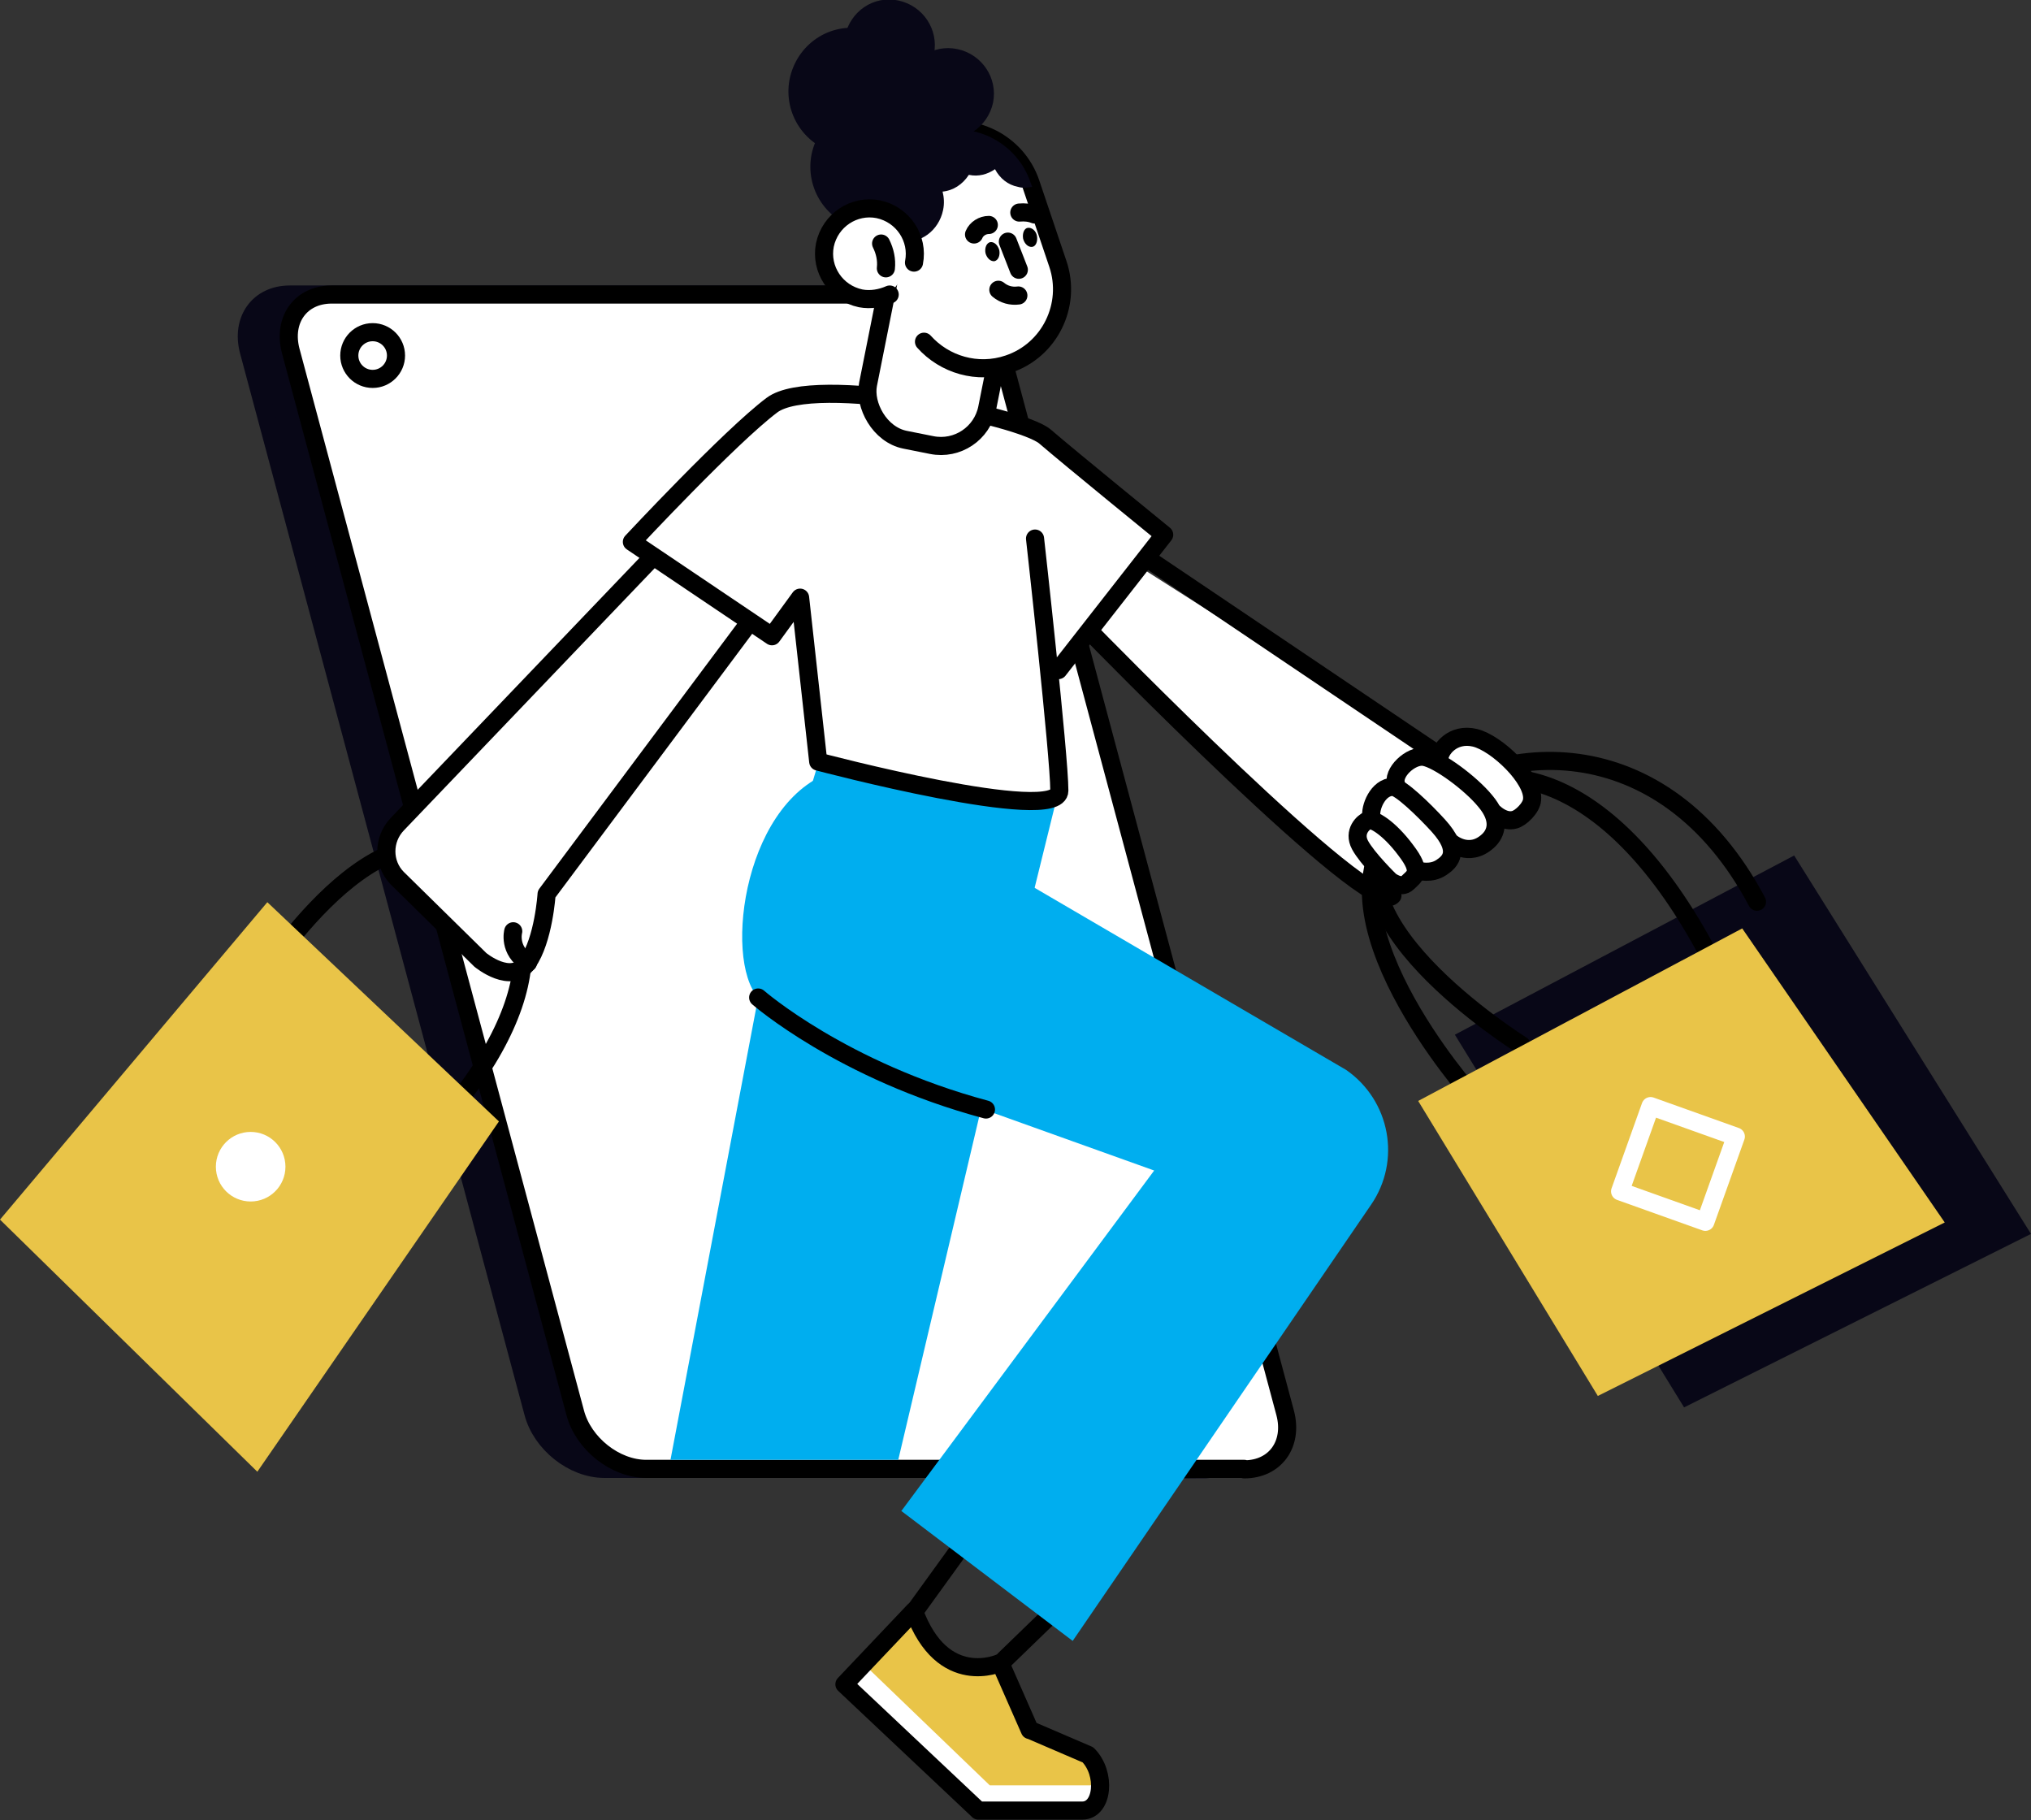 <?xml version="1.0" encoding="UTF-8"?><svg id="Layer_2" xmlns="http://www.w3.org/2000/svg" viewBox="0 0 42.62 38.19"><rect x="0" y="0" width="42.62" height="38.19" fill="#333333" stroke="none"/><defs><style>.cls-1{fill:#00aeef;}.cls-2{fill:#e9c448;}.cls-3,.cls-4{fill:#fff;}.cls-5,.cls-6{fill:#080717;}.cls-6{stroke:#080717;}.cls-6,.cls-4,.cls-7,.cls-8{stroke-width:.38px;}.cls-4,.cls-7,.cls-8{stroke-linecap:round;stroke-linejoin:round;}.cls-4,.cls-8{stroke:#000;}.cls-7{stroke:#fff;}.cls-7,.cls-8{fill:none;}</style></defs><g id="Layer_2-2"><g><path class="cls-6" d="M25.24,30.82H12.68c-.65,0-1.32-.53-1.49-1.18L5.22,7.36c-.17-.65,.21-1.18,.86-1.18h12.55c.65,0,1.32,.53,1.49,1.18l5.97,22.29c.17,.65-.21,1.18-.86,1.18Z"/><path class="cls-4" d="M26.11,30.82H13.56c-.65,0-1.32-.53-1.49-1.18L6.1,7.36c-.17-.65,.21-1.18,.86-1.18h12.55c.65,0,1.32,.53,1.49,1.18l5.97,22.29c.17,.65-.21,1.18-.86,1.18Z"/><circle class="cls-4" cx="7.82" cy="7.46" r=".49"/><g><polygon class="cls-3" points="22.95 13.27 28.64 18.53 30.07 15.81 24.05 11.98 22.95 13.27"/><polygon class="cls-5" points="30.53 21.71 37.65 17.95 42.62 25.89 35.34 29.53 30.53 21.71"/><path class="cls-8" d="M31.93,21.93s-4.53-2.83-2.57-4.69c1.95-1.85,5.56-2,7.51,1.68"/><path class="cls-8" d="M30.9,23s-3.49-3.91-1.54-5.76c1.95-1.85,4.52-.93,6.48,2.76"/><g><path class="cls-3" d="M29.36,16.09c.12-.15,.35-.29,.54-.26,.07,.01,.16,.05,.26,.1,0-.13,.08-.27,.2-.37,.1-.08,.31-.21,.61-.13,.47,.12,1.29,.88,1.24,1.36-.02,.19-.26,.43-.42,.47-.14,.04-.27-.02-.36-.07,.05,.27-.1,.45-.17,.51-.3,.27-.6,.18-.75,.1,0,.05,0,.09,0,.13-.02,.16-.14,.26-.24,.33-.2,.14-.44,.1-.51,.08-.02,.08-.07,.14-.14,.2-.01,.01-.03,.02-.04,.04-.18,.17-.44-.03-.45-.04h0s-.31-.3-.5-.57c-.05-.07-.1-.13-.13-.19-.06-.12-.07-.24-.03-.35,.05-.15,.17-.23,.23-.25,0,0,.01,0,.02,0h0c-.03-.15,.04-.38,.16-.53,.1-.12,.22-.18,.35-.18h.02c-.02-.11,.02-.24,.12-.36Z"/><path class="cls-8" d="M31.37,17.07s.2,.19,.41,.13c.13-.03,.36-.25,.37-.42,.05-.43-.74-1.19-1.2-1.3-.46-.11-.76,.25-.75,.48"/><path class="cls-8" d="M30.44,17.67s.38,.34,.78-.02c.19-.17,.27-.46-.05-.84-.31-.38-.99-.88-1.29-.93-.27-.04-.68,.33-.58,.59"/><path class="cls-8" d="M29.77,18.27s.26,.08,.48-.07c.18-.12,.42-.34-.07-.88-.3-.33-.8-.81-.95-.81-.32,0-.49,.45-.45,.63"/><path class="cls-8" d="M29.17,18.48s.23,.18,.37,.04,.32-.21-.04-.68c-.35-.47-.69-.67-.79-.63s-.32,.24-.17,.52,.62,.74,.62,.74Z"/></g><polygon class="cls-2" points="29.76 23.1 36.56 19.48 40.81 25.65 33.53 29.29 29.76 23.1"/><path class="cls-1" d="M21.02,21.43l-2.17,9.2h-4.78l1.84-9.7c-.74-.81-.29-4.26,1.69-4.78l4.56,.66-1.14,4.62Z"/><g><path class="cls-3" d="M22.89,38h-2.3l-2.85-2.68,.44-.5,2.65,2.57h2.21s.15,.24-.15,.61Z"/><g><path class="cls-2" d="M23.03,37.46h-2.26l-2.65-2.55,1.04-1.11s.32,1.56,1.81,1.09c.01,0,.55,1.37,.55,1.37l1.2,.52s.3,.1,.3,.68Z"/><path class="cls-8" d="M21.61,36.3l-.62-1.41s-1.21,.56-1.81-1.09l-1.46,1.54,2.78,2.62,.03,.03h2.18c.44,0,.51-.78,.12-1.17l-1.21-.52"/></g><line class="cls-8" x1="19.24" y1="33.74" x2="20.78" y2="31.61"/><line class="cls-8" x1="21.08" y1="34.82" x2="22.67" y2="33.28"/></g><path class="cls-1" d="M18.91,31.71l5.31-7.15-6.14-2.2c-1.41-.77-2.09-2.42-1.63-3.96l.73-2.42,11.07,6.47c.92,.64,1.16,1.9,.52,2.83l-6.26,9.15-3.6-2.73Z"/><path class="cls-8" d="M5.2,20.96s2.38-4.02,4.39-3.05,1.87,3.31-.7,6.03"/><g><path class="cls-4" d="M13.64,11.75l-5.3,5.54c-.31,.32-.31,.83,0,1.14l1.74,1.71s.65,.54,.99,.06c.34-.48,.4-1.44,.4-1.44l4.24-5.68"/><path class="cls-4" d="M10.77,19.54s-.11,.4,.31,.66"/></g><polygon class="cls-2" points="5.61 18.93 10.47 23.53 5.4 30.88 0 25.59 5.61 18.93"/><path class="cls-4" d="M21.72,11.3s.51,4.56,.51,5.29-5.06-.61-5.06-.61l-.38-3.44-.59,.81-2.94-1.98s2.06-2.21,2.94-2.87c.88-.66,5.22,.22,5.73,.66,.51,.44,2.5,2.06,2.5,2.06l-2.22,2.84"/><g><rect class="cls-4" x="18.5" y="4.17" width="2.55" height="5.16" rx=".99" ry=".99" transform="translate(37.85 17.24) rotate(-168.72)"/><path class="cls-4" d="M19.39,7.17c.43,.48,1.12,.69,1.77,.47h0c.87-.29,1.33-1.24,1.04-2.1l-.57-1.69c-.29-.87-1.24-1.33-2.1-1.04h0c-.87,.29-1.33,1.24-1.04,2.1"/><path class="cls-5" d="M18.97,1.78c-.1,.51,.23,1.01,.75,1.12,.51,.1,1.01-.23,1.12-.75,.1-.51-.23-1.01-.75-1.12s-1.01,.23-1.12,.75Z"/><path class="cls-5" d="M17.73,.76c-.1,.51,.23,1.01,.75,1.12,.51,.1,1.01-.23,1.12-.75,.1-.51-.23-1.01-.75-1.12s-1.01,.23-1.12,.75Z"/><path class="cls-5" d="M16.57,1.66c-.14,.72,.32,1.42,1.05,1.57s1.42-.32,1.57-1.05c.14-.72-.32-1.42-1.05-1.57s-1.42,.32-1.57,1.05Z"/><path class="cls-5" d="M17.03,3.24c-.14,.72,.32,1.42,1.05,1.57,.72,.14,1.42-.32,1.57-1.05,.14-.72-.32-1.42-1.05-1.57-.72-.14-1.42,.32-1.57,1.05Z"/><path class="cls-5" d="M18.44,4.73c-.08-.34-.04-.69,.09-.99,.13-.15,.3-.24,.48-.26-.03-.12-.04-.25-.01-.38,.15-.13,.33-.23,.53-.3,.87-.29,1.81,.17,2.1,1.04l.03,.08c-.1,.02-.2,.03-.3,0-.21-.04-.38-.18-.48-.37-.16,.11-.35,.16-.54,.12h-.01c-.13,.2-.33,.33-.55,.35,.03,.12,.04,.25,.01,.39-.09,.43-.48,.72-.88,.64-.2-.04-.36-.16-.46-.33Z"/><path class="cls-4" d="M19.18,5.51c.1-.51-.23-1.01-.75-1.12-.51-.1-1.01,.23-1.12,.75-.1,.51,.23,1.01,.75,1.12,.21,.04,.43,0,.61-.08"/><path d="M21.47,5.01c.03,.11,.11,.18,.19,.17s.12-.12,.1-.23-.11-.18-.19-.17-.12,.12-.1,.23Z"/><path d="M20.68,5.31c.03,.11,.11,.18,.19,.17,.08-.02,.12-.12,.1-.23-.03-.11-.11-.18-.19-.17-.08,.02-.12,.12-.1,.23Z"/><path class="cls-8" d="M21.37,6.2c-.15,.02-.3-.02-.42-.12"/><path class="cls-8" d="M21.38,5.66l-.23-.59"/><path class="cls-8" d="M21.71,4.5c-.1-.04-.21-.05-.32-.04"/><path class="cls-8" d="M20.75,4.72c-.13,0-.26,.08-.31,.2"/><path class="cls-8" d="M18.59,5.63c.02-.18-.02-.36-.1-.52"/></g><line class="cls-8" x1="24.12" y1="11.75" x2="30.1" y2="15.78"/><path class="cls-8" d="M22.9,13.28s5.88,6.03,6.32,5.51"/><path class="cls-8" d="M15.91,20.93s1.76,1.54,4.78,2.35"/><circle class="cls-3" cx="5.26" cy="24.48" r=".73"/><rect class="cls-7" x="34.26" y="23.47" width="1.9" height="1.9" transform="translate(10.27 -10.42) rotate(19.66)"/></g></g></g></svg>